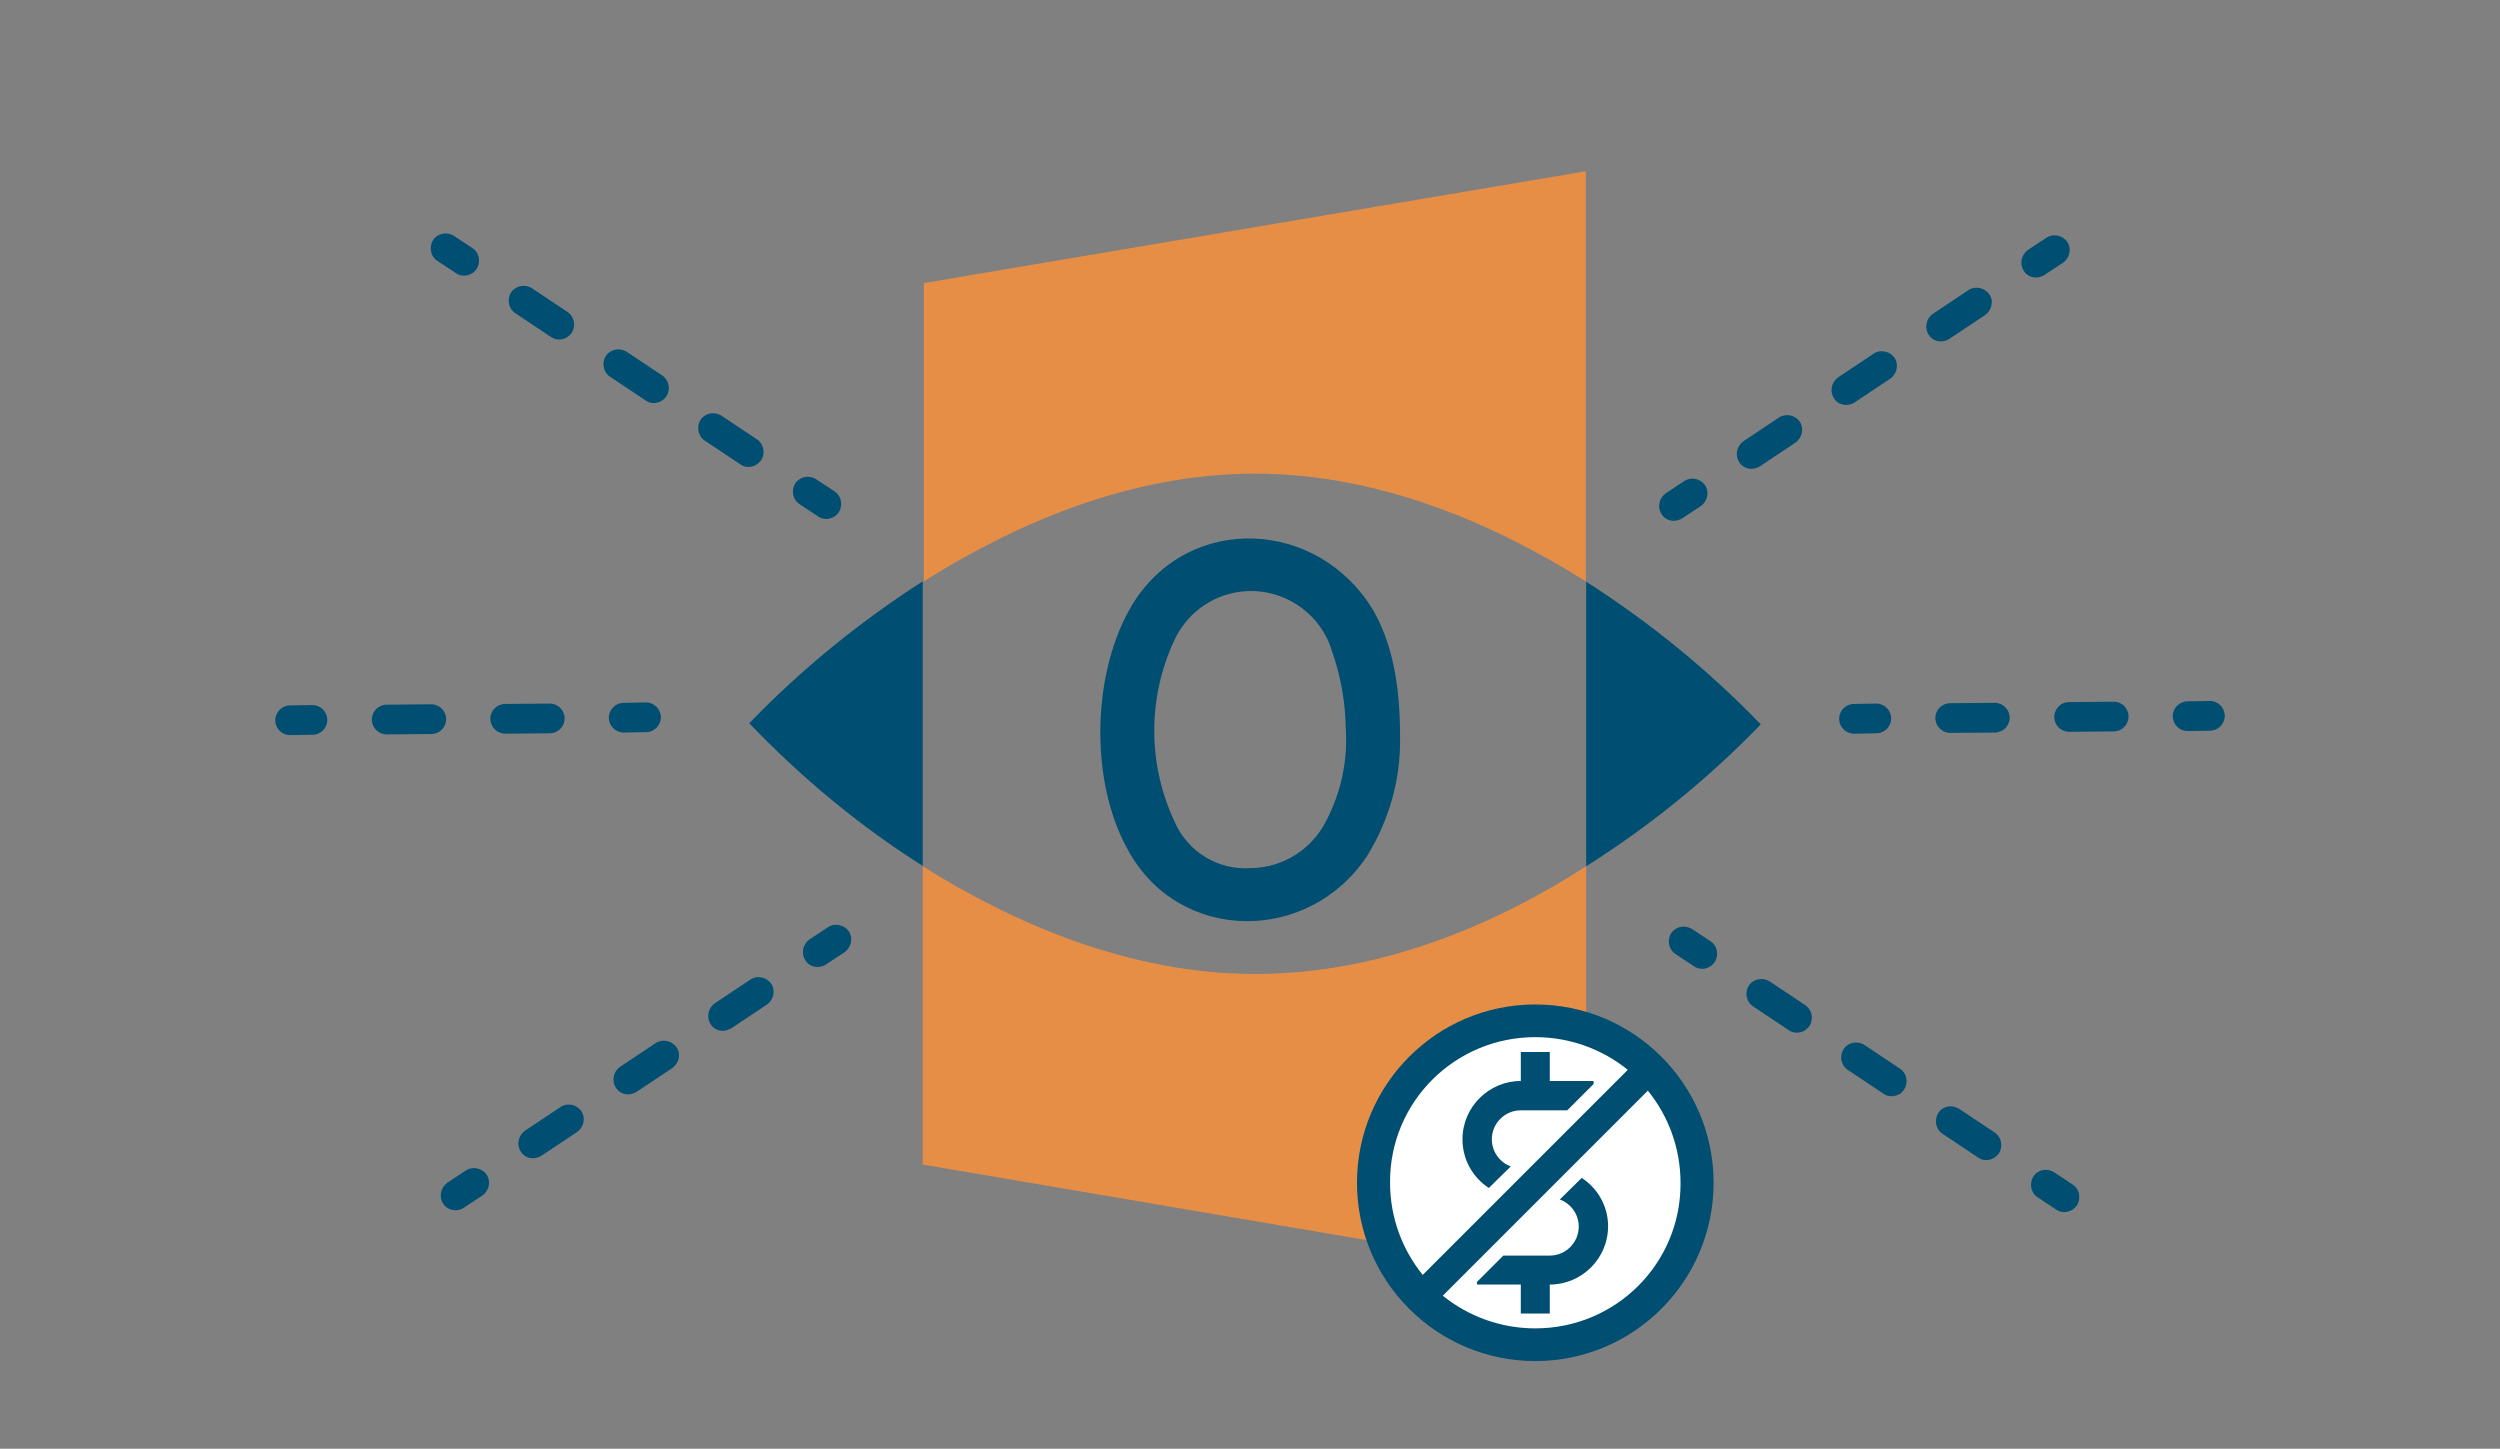 <?xml version="1.0" encoding="utf-8"?>
<!-- Generator: Adobe Illustrator 24.1.1, SVG Export Plug-In . SVG Version: 6.00 Build 0)  -->
<svg version="1.1" id="Layer_1" xmlns="http://www.w3.org/2000/svg" xmlns:xlink="http://www.w3.org/1999/xlink" x="0px" y="0px"
	 width="673px" height="390px" viewBox="0 0 673 390" style="enable-background:new 0 0 673 390;" xml:space="preserve">
<rect x="0" y="0" width="673" height="390" fill="#808080" stroke="none"/>
<g>
	<path style="fill:#004E71;" d="M304.8,162.8c-10.8,17.9-11.7,47.3-1.1,66.1c13.7,25.1,48.7,25.3,64.4,1.4c5.9-9.6,9-20.6,8.8-31.9
		c0-14.8-2.3-25.3-7.1-33.9C354.9,139.5,319.9,138,304.8,162.8z M357.2,220.6c-3.8,7.9-11.7,13-20.5,13.1c-8.8,0.6-17-4.4-20.5-12.5
		c-7.3-15.5-7.3-33.5,0-49c5.4-11.4,18.9-16.3,30.3-10.9c5.9,2.8,10.3,7.9,12.1,14.1c2.4,6.8,3.6,13.9,3.7,21.1
		C362.8,204.8,361,213.2,357.2,220.6z M201.7,194.7c14,14.6,29.6,27.6,46.7,38.4v-76.6C231.4,167.4,215.7,180.2,201.7,194.7z
		 M427,156.6v76.6c17.1-10.8,32.9-23.6,47-38.2C459.9,180.4,444.1,167.5,427,156.6z"/>
	<path style="fill:#E78E46;" d="M248.7,76.2v80.3c23.9-15.1,55-29,89.1-29s65.2,14,89.1,29V46.1L248.7,76.2z M248.4,233.2v80.3
		L427,343.9V233.2c-23.9,15.4-55,29-89.1,29S272.4,248.3,248.4,233.2z"/>
</g>
<g>
	<path style="fill:#004E71;" d="M124.9,74.2c-0.8,0-1.5-0.2-2.2-0.7l-5-3.3c-1.8-1.2-2.3-3.7-1.1-5.6c1.2-1.8,3.7-2.3,5.6-1.1l5,3.3
		c1.8,1.2,2.3,3.7,1.1,5.6C127.5,73.6,126.2,74.2,124.9,74.2z"/>
	<path style="fill:#004E71;" d="M201.5,125.7c-0.8,0-1.5-0.2-2.2-0.7l-9.6-6.4c-1.8-1.2-2.3-3.7-1.1-5.6c1.2-1.8,3.7-2.3,5.6-1.1
		l9.6,6.4c1.8,1.2,2.3,3.7,1.1,5.6C204.1,125,202.8,125.7,201.5,125.7z M176,108.5c-0.8,0-1.5-0.2-2.2-0.7l-9.6-6.4
		c-1.8-1.2-2.3-3.7-1.1-5.6c1.2-1.8,3.7-2.3,5.6-1.1l9.6,6.4c1.8,1.2,2.3,3.7,1.1,5.6C178.5,107.9,177.3,108.5,176,108.5z
		 M150.5,91.4c-0.8,0-1.5-0.2-2.2-0.7l-9.6-6.4c-1.8-1.2-2.3-3.7-1.1-5.6c1.2-1.8,3.7-2.3,5.6-1.1l9.6,6.4c1.8,1.2,2.3,3.7,1.1,5.6
		C153,90.8,151.8,91.4,150.5,91.4z"/>
	<path style="fill:#004E71;" d="M222.4,139.7c-0.8,0-1.5-0.2-2.2-0.7l-5-3.3c-1.8-1.2-2.3-3.7-1.1-5.6c1.2-1.8,3.7-2.3,5.6-1.1
		l5,3.3c1.8,1.2,2.3,3.7,1.1,5.6C225,139.1,223.7,139.7,222.4,139.7z"/>
</g>
<g>
	<path style="fill:#004E71;" d="M122.6,325.8c-1.3,0-2.6-0.6-3.3-1.8c-1.2-1.8-0.7-4.3,1.1-5.6l5-3.3c1.8-1.2,4.3-0.7,5.6,1.1
		c1.2,1.8,0.7,4.3-1.1,5.6l-5,3.3C124.2,325.6,123.4,325.8,122.6,325.8z"/>
	<path style="fill:#004E71;" d="M143.5,311.8c-1.3,0-2.6-0.6-3.3-1.8c-1.2-1.8-0.7-4.3,1.1-5.6l9.6-6.4c1.8-1.2,4.3-0.7,5.6,1.1
		c1.2,1.8,0.7,4.3-1.1,5.6l-9.6,6.4C145.1,311.5,144.3,311.8,143.5,311.8z M169.1,294.6c-1.3,0-2.6-0.6-3.3-1.8
		c-1.2-1.8-0.7-4.3,1.1-5.6l9.6-6.4c1.8-1.2,4.3-0.7,5.6,1.1s0.7,4.3-1.1,5.6l-9.6,6.4C170.6,294.4,169.8,294.6,169.1,294.6z
		 M194.6,277.5c-1.3,0-2.6-0.6-3.3-1.8c-1.2-1.8-0.7-4.3,1.1-5.6l9.6-6.4c1.8-1.2,4.3-0.7,5.6,1.1c1.2,1.8,0.7,4.3-1.1,5.6l-9.6,6.4
		C196.1,277.2,195.4,277.5,194.6,277.5z"/>
	<path style="fill:#004E71;" d="M220.1,260.3c-1.3,0-2.6-0.6-3.3-1.8c-1.2-1.8-0.7-4.3,1.1-5.6l5-3.3c1.8-1.2,4.3-0.7,5.6,1.1
		c1.2,1.8,0.7,4.3-1.1,5.6l-5,3.3C221.7,260.1,220.9,260.3,220.1,260.3z"/>
</g>
<g>
	<path style="fill:#004E71;" d="M555.7,326.3c-0.8,0-1.5-0.2-2.2-0.7l-5-3.3c-1.8-1.2-2.3-3.7-1.1-5.6s3.7-2.3,5.6-1.1l5,3.3
		c1.8,1.2,2.3,3.7,1.1,5.6C558.2,325.7,557,326.3,555.7,326.3z"/>
	<path style="fill:#004E71;" d="M534.7,312.3c-0.8,0-1.5-0.2-2.2-0.7l-9.6-6.4c-1.8-1.2-2.3-3.7-1.1-5.6s3.7-2.3,5.6-1.1l9.6,6.4
		c1.8,1.2,2.3,3.7,1.1,5.6C537.3,311.6,536,312.3,534.7,312.3z M509.2,295.1c-0.8,0-1.5-0.2-2.2-0.7l-9.6-6.4
		c-1.8-1.2-2.3-3.7-1.1-5.6c1.2-1.8,3.7-2.3,5.6-1.1l9.6,6.4c1.8,1.2,2.3,3.7,1.1,5.6C511.8,294.5,510.5,295.1,509.2,295.1z
		 M483.7,278c-0.8,0-1.5-0.2-2.2-0.7l-9.6-6.4c-1.8-1.2-2.3-3.7-1.1-5.6c1.2-1.8,3.7-2.3,5.6-1.1l9.6,6.4c1.8,1.2,2.3,3.7,1.1,5.6
		C486.2,277.4,485,278,483.7,278z"/>
	<path style="fill:#004E71;" d="M458.2,260.8c-0.8,0-1.5-0.2-2.2-0.7l-5-3.3c-1.8-1.2-2.3-3.7-1.1-5.6c1.2-1.8,3.7-2.3,5.6-1.1
		l5,3.3c1.8,1.2,2.3,3.7,1.1,5.6C460.7,260.2,459.5,260.8,458.2,260.8z"/>
</g>
<g>
	<path style="fill:#004E71;" d="M548.1,74.7c-1.3,0-2.6-0.6-3.3-1.8c-1.2-1.8-0.7-4.3,1.1-5.6l5-3.3c1.8-1.2,4.3-0.7,5.6,1.1
		c1.2,1.8,0.7,4.3-1.1,5.6l-5,3.3C549.6,74.5,548.8,74.7,548.1,74.7z"/>
	<path style="fill:#004E71;" d="M471.5,126.2c-1.3,0-2.6-0.6-3.3-1.8c-1.2-1.8-0.7-4.3,1.1-5.6l9.6-6.4c1.8-1.2,4.3-0.7,5.6,1.1
		c1.2,1.8,0.7,4.3-1.1,5.6l-9.6,6.4C473,126,472.3,126.2,471.5,126.2z M497,109c-1.3,0-2.6-0.6-3.3-1.8c-1.2-1.8-0.7-4.3,1.1-5.6
		l9.6-6.4c1.8-1.2,4.3-0.7,5.6,1.1c1.2,1.8,0.7,4.3-1.1,5.6l-9.6,6.4C498.6,108.8,497.8,109,497,109z M522.5,91.9
		c-1.3,0-2.6-0.6-3.3-1.8c-1.2-1.8-0.7-4.3,1.1-5.6l9.6-6.4c1.8-1.2,4.3-0.7,5.6,1.1s0.7,4.3-1.1,5.6l-9.6,6.4
		C524.1,91.7,523.3,91.9,522.5,91.9z"/>
	<path style="fill:#004E71;" d="M450.6,140.2c-1.3,0-2.6-0.6-3.3-1.8c-1.2-1.8-0.7-4.3,1.1-5.6l5-3.3c1.8-1.2,4.3-0.7,5.6,1.1
		c1.2,1.8,0.7,4.3-1.1,5.6l-5,3.3C452.1,140,451.3,140.2,450.6,140.2z"/>
</g>
<g>
	<path style="fill:#004E71;" d="M167.9,197.2c-2.2,0-4-1.8-4-4c0-2.2,1.8-4,4-4l6-0.1c2.2,0,4,1.8,4,4s-1.8,4-4,4L167.9,197.2
		C167.9,197.2,167.9,197.2,167.9,197.2z"/>
	<path style="fill:#004E71;" d="M104.1,197.7c-2.2,0-4-1.8-4-4c0-2.2,1.8-4,4-4l12-0.1c0,0,0,0,0,0c2.2,0,4,1.8,4,4c0,2.2-1.8,4-4,4
		L104.1,197.7C104.1,197.7,104.1,197.7,104.1,197.7z M136,197.5c-2.2,0-4-1.8-4-4c0-2.2,1.8-4,4-4l12-0.1c2.2,0,4,1.8,4,4
		c0,2.2-1.8,4-4,4L136,197.5C136,197.5,136,197.5,136,197.5z"/>
	<path style="fill:#004E71;" d="M78.1,197.9c-2.2,0-4-1.8-4-4c0-2.2,1.8-4,4-4l6-0.1c2.2,0,4,1.8,4,4c0,2.2-1.8,4-4,4L78.1,197.9
		C78.2,197.9,78.1,197.9,78.1,197.9z"/>
</g>
<g>
	<path style="fill:#004E71;" d="M588.9,196.8c-2.2,0-4-1.8-4-4c0-2.2,1.8-4,4-4l6-0.1c0,0,0,0,0,0c2.2,0,4,1.8,4,4c0,2.2-1.8,4-4,4
		L588.9,196.8C588.9,196.8,588.9,196.8,588.9,196.8z"/>
	<path style="fill:#004E71;" d="M525,197.3c-2.2,0-4-1.8-4-4c0-2.2,1.8-4,4-4l12-0.1c0,0,0,0,0,0c2.2,0,4,1.8,4,4c0,2.2-1.8,4-4,4
		L525,197.3C525.1,197.3,525.1,197.3,525,197.3z M557,197c-2.2,0-4-1.8-4-4c0-2.2,1.8-4,4-4l12-0.1c2.3,0,4,1.8,4,4c0,2.2-1.8,4-4,4
		L557,197C557,197,557,197,557,197z"/>
	<path style="fill:#004E71;" d="M499.1,197.5c-2.2,0-4-1.8-4-4c0-2.2,1.8-4,4-4l6-0.1c0,0,0,0,0,0c2.2,0,4,1.8,4,4c0,2.2-1.8,4-4,4
		L499.1,197.5C499.1,197.5,499.1,197.5,499.1,197.5z"/>
</g>
<circle style="fill:#FFFFFF;" cx="413.3" cy="319.2" r="42.7"/>
<g>
	<g>
		<path style="fill:#004E71;" d="M400.8,319.8l5.9-5.8c-3-1.1-5.1-4-5.1-7.3c0-4.3,3.5-7.8,7.8-7.8h12.5l7.1-7.1V291h-11.8v-7.8
			h-7.8v7.8c-8.6,0-15.7,7-15.7,15.7C393.7,312.2,396.5,317,400.8,319.8z"/>
		<path style="fill:#004E71;" d="M425.8,317.1l-5.9,5.8c3,1.1,5.1,4,5.1,7.3c0,4.3-3.5,7.8-7.8,7.8h-12.5l-7.1,7.1v0.7h11.8v7.8h7.8
			v-7.8c8.6,0,15.7-7,15.7-15.7C432.9,324.7,430.1,319.9,425.8,317.1z"/>
		<path style="fill:#004E71;" d="M413.3,270.4c-26.5,0-48,21.5-48,48c0,26.5,21.5,48,48,48c26.5,0,48-21.5,48-48
			C461.3,291.9,439.8,270.4,413.3,270.4z M413.3,357.6c-9.4,0-18.1-3.3-24.9-8.8l9.2-9.2l1.6-1.6l44.4-44.4
			c5.5,6.8,8.8,15.4,8.8,24.9C452.5,340.1,435,357.6,413.3,357.6z M413.3,279.2c9.4,0,18.1,3.3,24.9,8.8l-9.2,9.2l-1.6,1.6
			l-44.4,44.4c-5.5-6.8-8.8-15.4-8.8-24.9C374.1,296.7,391.6,279.2,413.3,279.2z"/>
	</g>
</g>
</svg>
